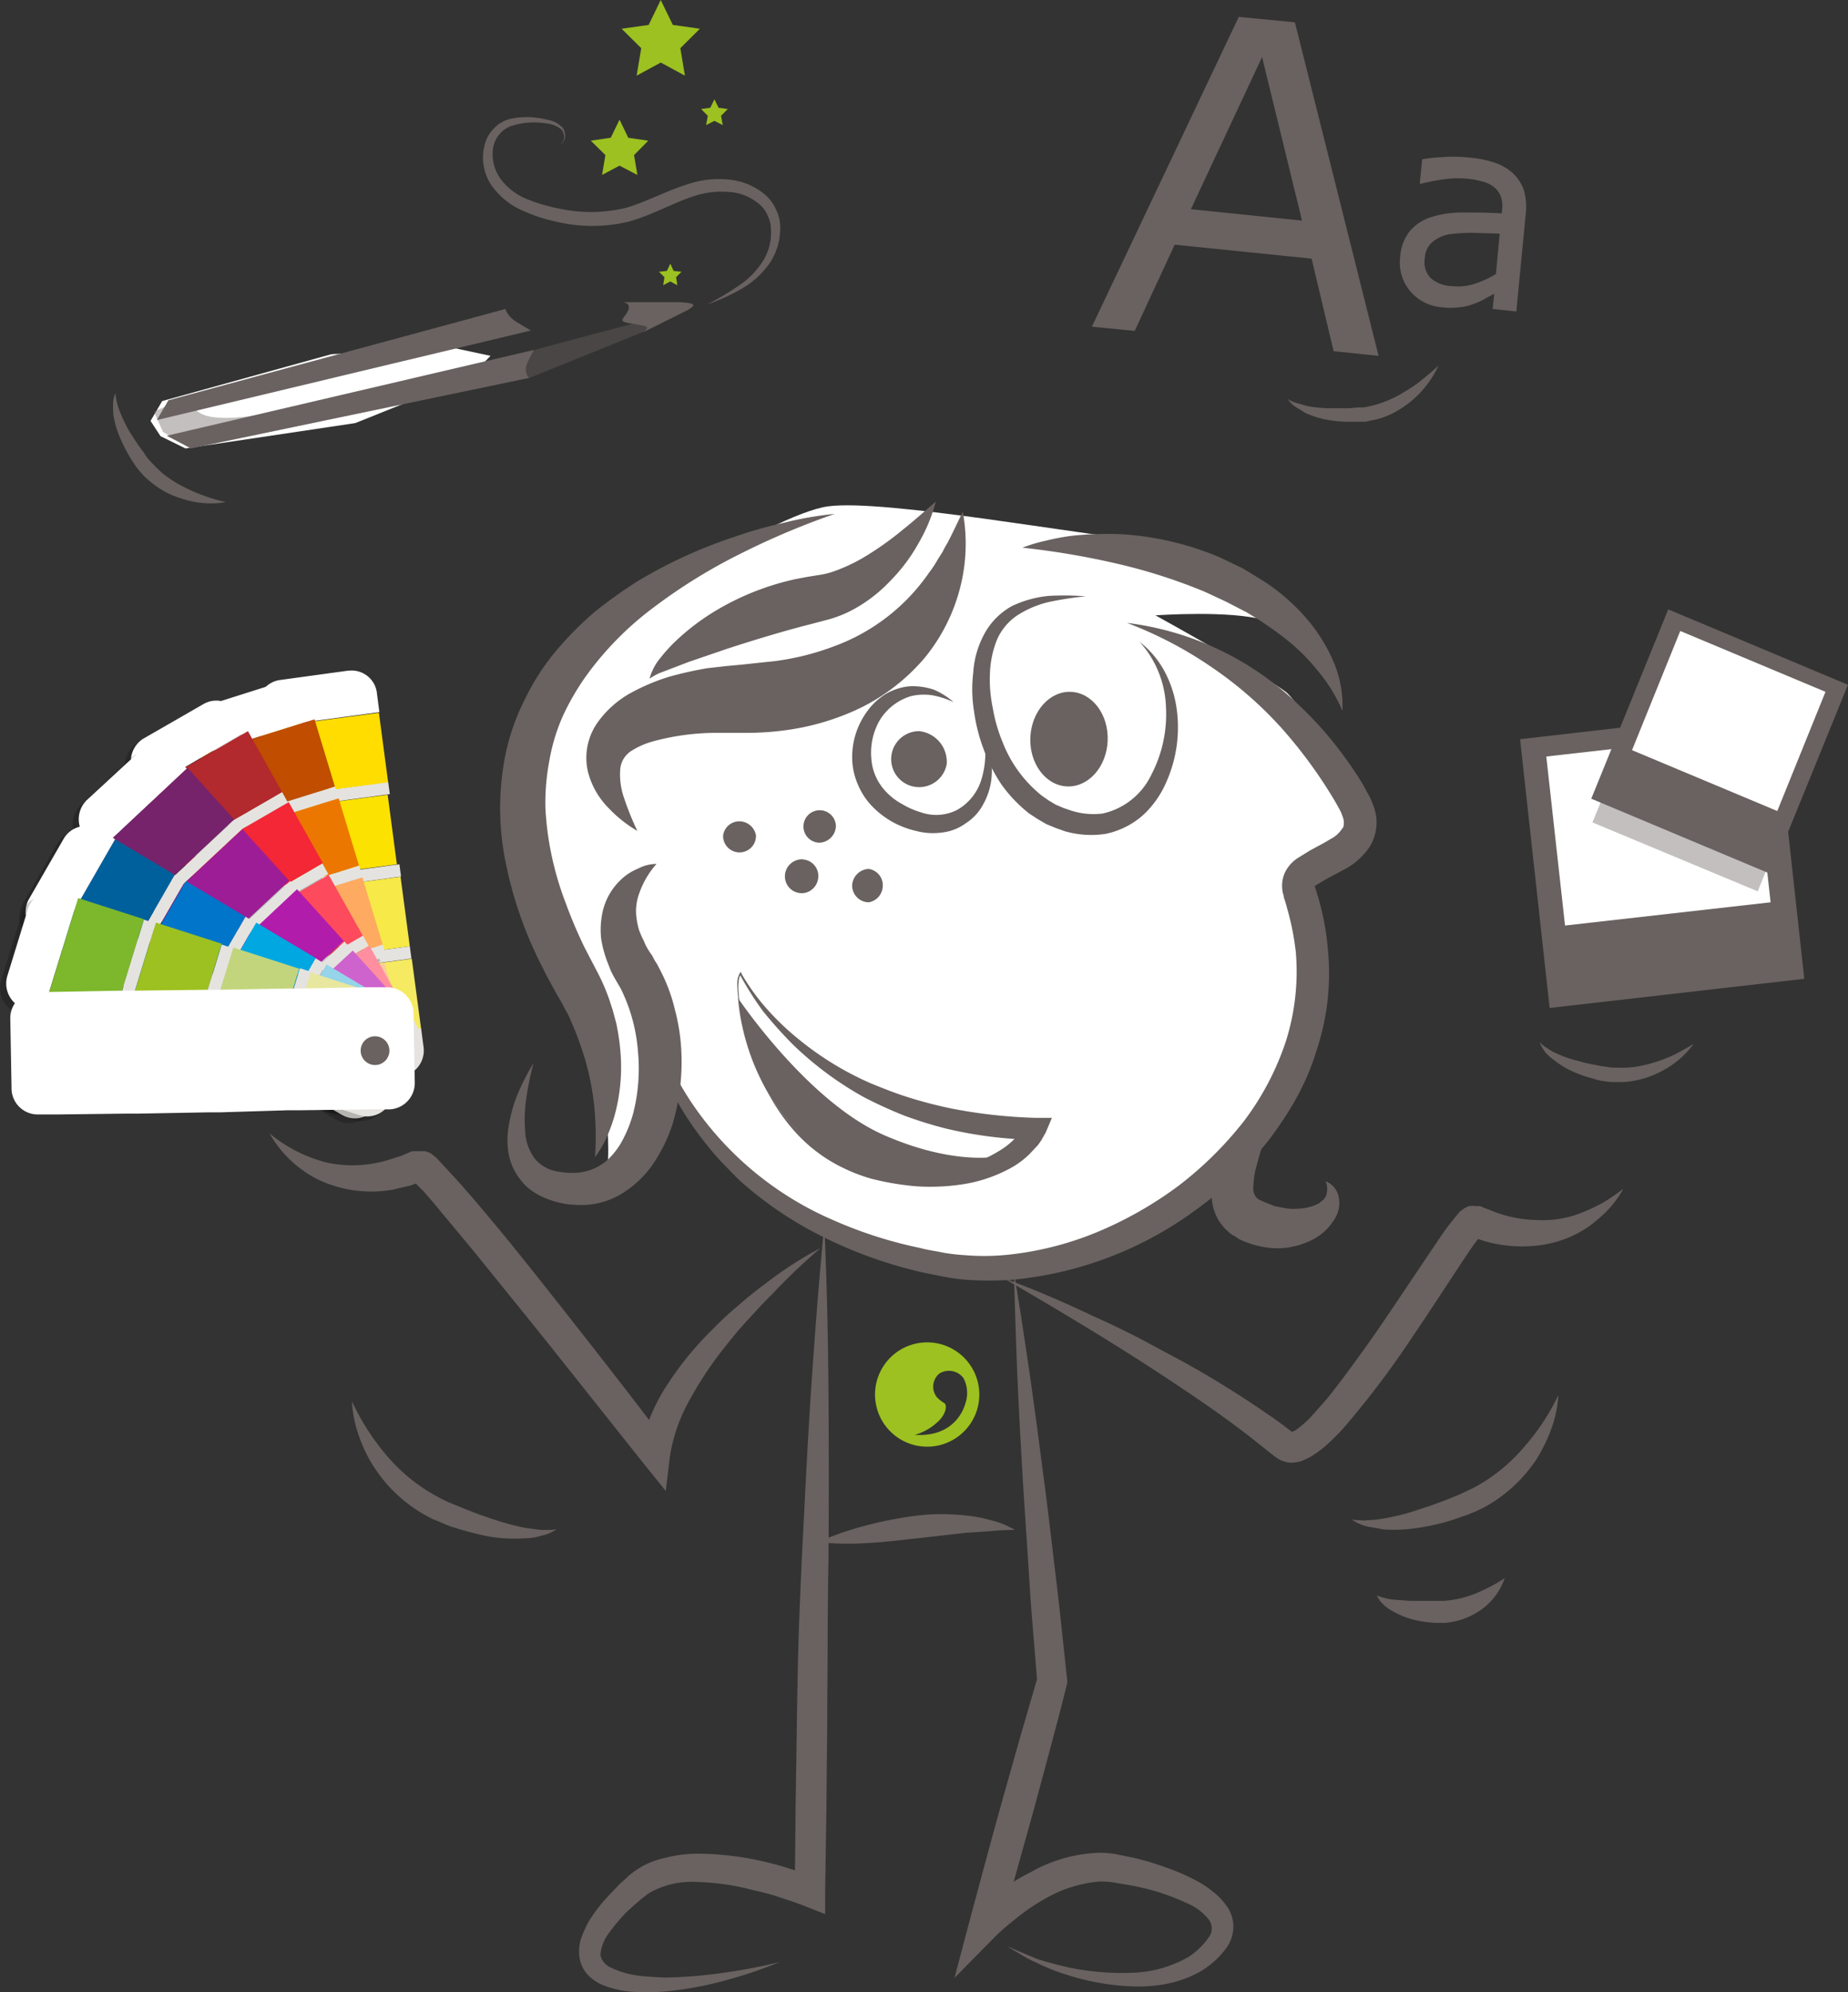 <svg id="Group_475" data-name="Group 475" xmlns="http://www.w3.org/2000/svg" xmlns:xlink="http://www.w3.org/1999/xlink" width="169.504" height="182.686" viewBox="0 0 169.504 182.686">
  <rect x="0" y="0" width="169.504" height="182.686" fill="#333333" stroke="none"/>
  <defs>
    <clipPath id="clip-path">
      <rect id="Rectangle_165" data-name="Rectangle 165" width="169.504" height="182.686" fill="none"/>
    </clipPath>
    <clipPath id="clip-path-3">
      <rect id="Rectangle_146" data-name="Rectangle 146" width="20.205" height="37.978" fill="none"/>
    </clipPath>
    <clipPath id="clip-path-4">
      <rect id="Rectangle_153" data-name="Rectangle 153" width="26.188" height="36.4" fill="none"/>
    </clipPath>
    <clipPath id="clip-path-5">
      <rect id="Rectangle_158" data-name="Rectangle 158" width="31.152" height="33.217" fill="none"/>
    </clipPath>
    <clipPath id="clip-path-6">
      <rect id="Rectangle_159" data-name="Rectangle 159" width="35.748" height="26.802" fill="none"/>
    </clipPath>
    <clipPath id="clip-path-7">
      <rect id="Rectangle_160" data-name="Rectangle 160" width="37.388" height="20.676" fill="none"/>
    </clipPath>
    <clipPath id="clip-path-8">
      <rect id="Rectangle_161" data-name="Rectangle 161" width="48.972" height="12.75" fill="none"/>
    </clipPath>
    <clipPath id="clip-path-9">
      <rect id="Rectangle_162" data-name="Rectangle 162" width="21.642" height="22.244" fill="none"/>
    </clipPath>
  </defs>
  <g id="Group_474" data-name="Group 474" clip-path="url(#clip-path)">
    <g id="Group_473" data-name="Group 473">
      <g id="Group_472" data-name="Group 472" clip-path="url(#clip-path)">
        <path id="Path_1896" data-name="Path 1896" d="M195.231,330.1a10.957,10.957,0,0,1-.649,3.1,15.347,15.347,0,0,1-1.412,2.868,13.584,13.584,0,0,1-4.771,4.34l-.725.349-.763.31-1.45.5a20.524,20.524,0,0,1-3.054.7,14.371,14.371,0,0,1-3.168.155l-1.527-.271a4.106,4.106,0,0,1-1.45-.659,2.559,2.559,0,0,0,.763.078,2.276,2.276,0,0,0,.725,0,9.217,9.217,0,0,0,1.45-.155,19.24,19.24,0,0,0,2.863-.7l1.412-.465,1.374-.5,1.336-.543.649-.31.649-.31a15.7,15.7,0,0,0,4.428-3.527,20.777,20.777,0,0,0,3.321-4.96m-4.924,16.78a5.855,5.855,0,0,1-2.061,2.829,6.769,6.769,0,0,1-3.4,1.279h-.916l-.84-.078a9.132,9.132,0,0,1-1.718-.388,8.232,8.232,0,0,1-1.565-.736,3.428,3.428,0,0,1-.725-.581,2.484,2.484,0,0,1-.5-.736,5.458,5.458,0,0,0,1.565.388l1.527.116H184.7a9.706,9.706,0,0,0,2.786-.62,15.091,15.091,0,0,0,2.825-1.473m-105.731-16.2a21.749,21.749,0,0,0,3.244,5.038,16.208,16.208,0,0,0,4.351,3.565l.649.349.649.31,1.336.543,1.374.543,1.374.465a26.151,26.151,0,0,0,2.863.775l1.45.194h.725a2.559,2.559,0,0,0,.763-.078,3.757,3.757,0,0,1-1.45.62,5.279,5.279,0,0,1-1.565.233,14.138,14.138,0,0,1-3.13-.155,27.121,27.121,0,0,1-3.054-.775,9.314,9.314,0,0,1-1.45-.543l-.763-.31-.725-.388a13.462,13.462,0,0,1-4.657-4.418,13.176,13.176,0,0,1-1.374-2.868,10.9,10.9,0,0,1-.611-3.1" transform="translate(-52.293 -202.176)" fill="#696260"/>
        <path id="Path_1897" data-name="Path 1897" d="M36.909,149.784a7.006,7.006,0,0,1-3.779-.543,7.722,7.722,0,0,1-3.168-2.364c-.229-.271-.42-.543-.611-.814l-.5-.853a10.423,10.423,0,0,1-.763-1.783,8.1,8.1,0,0,1-.458-1.9,3.709,3.709,0,0,1,.153-1.938,4.69,4.69,0,0,0,.42,1.783,13.107,13.107,0,0,0,.763,1.666c.267.543.611,1.085.916,1.589l.5.775a8.494,8.494,0,0,0,.534.7,9.984,9.984,0,0,0,2.634,2.286,13.415,13.415,0,0,0,3.359,1.4m.611-50.767a8.287,8.287,0,0,1-4.008-.31,8.067,8.067,0,0,1-1.87-.814,9.4,9.4,0,0,1-1.679-1.318l-.344-.388-.344-.426-.573-.891a16.2,16.2,0,0,1-.916-1.821,8.42,8.42,0,0,1-.573-1.976,9.587,9.587,0,0,1-.038-1.046,2.29,2.29,0,0,1,.229-1.008,4.266,4.266,0,0,0,.153.969,6.087,6.087,0,0,0,.305.891,14.083,14.083,0,0,0,.84,1.705c.344.543.687,1.085,1.069,1.589s.344.543.534.775l.305.349.305.31a8.085,8.085,0,0,0,1.374,1.2,10.886,10.886,0,0,0,1.6.93,14.028,14.028,0,0,0,1.756.736,14.875,14.875,0,0,0,1.87.543M148.747,86.5a9.28,9.28,0,0,1-4.2,4.379,7.05,7.05,0,0,1-1.985.659l-.534.116H140.5a11.555,11.555,0,0,1-2.023-.194,8.174,8.174,0,0,1-1.947-.62l-.878-.543a2.213,2.213,0,0,1-.725-.736,2.543,2.543,0,0,0,.878.388l.916.271a15.3,15.3,0,0,0,1.87.194H140.5l.916-.078h.458l.42-.078a9.225,9.225,0,0,0,1.756-.543,9.464,9.464,0,0,0,1.641-.853,10.327,10.327,0,0,0,1.565-1.085Q148,87.2,148.747,86.5m23.4,62.2a8.46,8.46,0,0,1-3.13,2.6,8.335,8.335,0,0,1-1.947.7,7.441,7.441,0,0,1-2.061.194h-.534l-.534-.078a4.129,4.129,0,0,1-.992-.233,11.129,11.129,0,0,1-1.908-.659,8.289,8.289,0,0,1-1.756-1.085,4.31,4.31,0,0,1-.763-.7,4.071,4.071,0,0,1-.5-.891,3.634,3.634,0,0,0,.763.581,3.575,3.575,0,0,0,.84.465,9.471,9.471,0,0,0,1.756.62,15.641,15.641,0,0,0,1.832.426,7.54,7.54,0,0,0,.916.155l.458.077h.458a9.275,9.275,0,0,0,1.794-.077,13.472,13.472,0,0,0,1.794-.426,14.366,14.366,0,0,0,1.794-.7c.573-.31,1.145-.62,1.718-.969" transform="translate(-16.803 -52.979)" fill="#696260"/>
        <path id="Path_1898" data-name="Path 1898" d="M64.676,186.473,75.592,185l.153,1.124L64.828,187.6Z" transform="translate(-39.989 -113.307)" fill="#e5e3df"/>
        <path id="Path_1899" data-name="Path 1899" d="M67.376,205.973,78.292,204.5l.153,1.124L67.528,207.1Z" transform="translate(-41.658 -125.25)" fill="#e5e3df"/>
        <path id="Path_1900" data-name="Path 1900" d="M72.866,160.727a2.334,2.334,0,0,0-2.6-2.054h-.076l-6.222.853a2.377,2.377,0,0,0-2.023,2.635v.039l.229,1.744,10.917-1.473-.229-1.744" transform="translate(-38.293 -97.172)" fill="#fff"/>
        <path id="Path_1901" data-name="Path 1901" d="M69.876,225.373,80.792,223.9l.153,1.124L70.028,226.5Z" transform="translate(-43.204 -137.132)" fill="#e5e3df"/>
        <path id="Path_1902" data-name="Path 1902" d="M72.805,246.417a2.43,2.43,0,0,0,2.672,2.093l6.222-.853a2.4,2.4,0,0,0,2.023-2.713l-.229-1.744-10.917,1.473Z" transform="translate(-44.874 -148.952)" fill="#e5e3df"/>
        <rect id="Rectangle_139" data-name="Rectangle 139" width="11.003" height="6.427" transform="translate(26.864 89.364) rotate(-7.568)" fill="#f5ea61"/>
        <rect id="Rectangle_140" data-name="Rectangle 140" width="11.003" height="6.427" transform="translate(25.833 81.846) rotate(-7.568)" fill="#f6e948"/>
        <rect id="Rectangle_141" data-name="Rectangle 141" width="11.041" height="6.427" transform="translate(24.613 74.328) rotate(-7.542)" fill="#fce200"/>
        <rect id="Rectangle_142" data-name="Rectangle 142" width="11.003" height="6.427" transform="translate(23.848 66.81) rotate(-7.568)" fill="#fd0"/>
        <g id="Group_453" data-name="Group 453" transform="translate(17.141 63.003)" opacity="0.21">
          <g id="Group_452" data-name="Group 452">
            <g id="Group_451" data-name="Group 451" clip-path="url(#clip-path-3)">
              <path id="Path_1903" data-name="Path 1903" d="M51.376,190.494,61.911,187.2l.344,1.085-10.535,3.294Z" transform="translate(-48.907 -177.657)" fill="#010101"/>
              <path id="Path_1904" data-name="Path 1904" d="M57.176,209.194,67.711,205.9l.344,1.085-10.535,3.294Z" transform="translate(-52.493 -189.111)" fill="#010101"/>
              <path id="Path_1905" data-name="Path 1905" d="M55.546,164.291a2.332,2.332,0,0,0-2.863-1.628c-.038,0-.076.039-.115.039l-5.993,1.86a2.407,2.407,0,0,0-1.565,2.984l.5,1.705,10.535-3.294Z" transform="translate(-44.908 -162.576)" fill="#010101"/>
              <path id="Path_1906" data-name="Path 1906" d="M62.876,227.994,73.411,224.7l.344,1.085-10.535,3.294Z" transform="translate(-56.018 -200.625)" fill="#010101"/>
              <path id="Path_1907" data-name="Path 1907" d="M69.172,248.3a2.385,2.385,0,0,0,2.977,1.589l5.993-1.9a2.349,2.349,0,0,0,1.565-2.945v-.039l-.5-1.705-10.535,3.294Z" transform="translate(-59.604 -212.017)" fill="#010101"/>
              <path id="Path_1908" data-name="Path 1908" d="M63.076,232.255,73.687,229l1.832,6.2-10.611,3.255Z" transform="translate(-56.141 -203.259)" fill="#010101"/>
              <path id="Path_2006" data-name="Path 2006" d="M0,0,11.038-.047,11.01,6.392-.027,6.439Z" transform="translate(5.027 21.168) rotate(-17.117)" fill="#010101"/>
              <path id="Path_2007" data-name="Path 2007" d="M0,0,11.038-.047,11.01,6.392-.027,6.439Z" transform="translate(2.813 13.921) rotate(-17.117)" fill="#010101"/>
              <path id="Path_2008" data-name="Path 2008" d="M0,0,11.038-.047,11.01,6.392-.027,6.439Z" transform="translate(0.637 6.675) rotate(-17.117)" fill="#010101"/>
            </g>
          </g>
        </g>
        <path id="Path_1909" data-name="Path 1909" d="M52.876,189.394,63.411,186.1l.344,1.085-10.535,3.294Z" transform="translate(-32.693 -113.98)" fill="#e5e3df"/>
        <path id="Path_1910" data-name="Path 1910" d="M58.676,208.094,69.211,204.8l.344,1.085-10.535,3.294Z" transform="translate(-36.279 -125.434)" fill="#e5e3df"/>
        <path id="Path_1911" data-name="Path 1911" d="M57.046,163.164a2.391,2.391,0,0,0-2.977-1.628l-5.993,1.9a2.407,2.407,0,0,0-1.565,2.984l.5,1.705,10.535-3.294Z" transform="translate(-28.694 -98.873)" fill="#fff"/>
        <path id="Path_1912" data-name="Path 1912" d="M64.376,226.794,74.911,223.5l.344,1.085-10.535,3.294Z" transform="translate(-39.804 -136.887)" fill="#e5e3df"/>
        <path id="Path_1913" data-name="Path 1913" d="M70.672,247.2a2.385,2.385,0,0,0,2.977,1.589l5.993-1.9a2.349,2.349,0,0,0,1.565-2.945v-.039l-.5-1.705-10.535,3.294Z" transform="translate(-43.39 -148.34)" fill="#e5e3df"/>
        <path id="Path_1914" data-name="Path 1914" d="M64.576,231.155,75.187,227.9l1.832,6.2-10.611,3.216Z" transform="translate(-39.927 -139.582)" fill="#fdc99a"/>
        <path id="Path_2009" data-name="Path 2009" d="M0,0,11.038-.047,11.01,6.392-.027,6.439Z" transform="translate(22.702 83.745) rotate(-17.117)" fill="#feaa61"/>
        <path id="Path_2010" data-name="Path 2010" d="M0,0,11.038-.047,11.01,6.392-.027,6.439Z" transform="translate(20.527 76.498) rotate(-17.117)" fill="#ec7700"/>
        <path id="Path_2011" data-name="Path 2011" d="M0,0,11.038-.047,11.01,6.392-.027,6.439Z" transform="translate(18.313 69.252) rotate(-17.117)" fill="#c04d00"/>
        <g id="Group_456" data-name="Group 456" transform="translate(11.44 64.669)" opacity="0.21">
          <g id="Group_455" data-name="Group 455">
            <g id="Group_454" data-name="Group 454" clip-path="url(#clip-path-4)">
              <path id="Path_1915" data-name="Path 1915" d="M41.276,193.842l9.581-5.542.534.969L41.81,194.81Z" transform="translate(-36.961 -179.997)" fill="#010101"/>
              <path id="Path_1916" data-name="Path 1916" d="M50.976,210.942l9.581-5.542.534.969-9.581,5.58Z" transform="translate(-42.958 -190.47)" fill="#010101"/>
              <path id="Path_1917" data-name="Path 1917" d="M39.859,168.085a2.353,2.353,0,0,0-3.244-.891l-5.458,3.139a2.463,2.463,0,0,0-.878,3.294l.878,1.55,9.581-5.58Z" transform="translate(-29.971 -166.874)" fill="#010101"/>
              <path id="Path_1918" data-name="Path 1918" d="M60.676,227.842l9.581-5.542.534.969L61.21,228.81Z" transform="translate(-48.956 -200.821)" fill="#010101"/>
              <path id="Path_1919" data-name="Path 1919" d="M71.254,246.453a2.322,2.322,0,0,0,3.206.93H74.5l5.458-3.178a2.463,2.463,0,0,0,.878-3.294l-.878-1.511-9.581,5.542Z" transform="translate(-54.953 -211.294)" fill="#010101"/>
              <path id="Path_2012" data-name="Path 2012" d="M0,0,11.068-.072l-.042,6.4L-.042,6.4Z" transform="matrix(0.869, -0.495, 0.495, 0.869, 12.254, 28.068)" fill="#010101"/>
              <path id="Path_2013" data-name="Path 2013" d="M0,0,11.068-.072l-.042,6.4L-.042,6.4Z" transform="matrix(0.869, -0.495, 0.495, 0.869, 8.589, 21.518)" fill="#010101"/>
              <path id="Path_2014" data-name="Path 2014" d="M0,0,11.068-.072l-.042,6.4L-.042,6.4Z" transform="matrix(0.869, -0.495, 0.495, 0.869, 4.849, 14.892)" fill="#010101"/>
              <path id="Path_1920" data-name="Path 1920" d="M33.076,179.442l9.581-5.542,3.13,5.58-9.581,5.58Z" transform="translate(-31.891 -171.177)" fill="#010101"/>
            </g>
          </g>
        </g>
        <path id="Path_1921" data-name="Path 1921" d="M42.676,192.942l9.581-5.542.534.969L43.21,193.91Z" transform="translate(-26.386 -114.777)" fill="#e5e3df"/>
        <path id="Path_1922" data-name="Path 1922" d="M52.376,209.842l9.581-5.542.534.969L52.91,210.81Z" transform="translate(-32.384 -125.127)" fill="#e5e3df"/>
        <path id="Path_1923" data-name="Path 1923" d="M41.346,166.985a2.353,2.353,0,0,0-3.244-.891l-5.458,3.139a2.428,2.428,0,0,0-.878,3.294l.878,1.55,9.542-5.58Z" transform="translate(-19.445 -101.531)" fill="#fff"/>
        <path id="Path_1924" data-name="Path 1924" d="M62.076,226.842l9.581-5.542.534.969L62.61,227.81Z" transform="translate(-38.381 -135.539)" fill="#e5e3df"/>
        <path id="Path_1925" data-name="Path 1925" d="M72.754,245.353a2.355,2.355,0,0,0,3.206.93l5.458-3.178a2.428,2.428,0,0,0,.878-3.294l-.84-1.511-9.581,5.542Z" transform="translate(-44.441 -145.951)" fill="#e5e3df"/>
        <path id="Path_2015" data-name="Path 2015" d="M0,0,11.068-.072l-.042,6.4L-.042,6.4Z" transform="matrix(0.869, -0.495, 0.495, 0.869, 24.304, 92.271)" fill="#ff8e9f"/>
        <path id="Path_2016" data-name="Path 2016" d="M0,0,11.068-.072l-.042,6.4L-.042,6.4Z" transform="matrix(0.869, -0.495, 0.495, 0.869, 20.564, 85.761)" fill="#fd4a5c"/>
        <path id="Path_2017" data-name="Path 2017" d="M0,0,11.068-.072l-.042,6.4L-.042,6.4Z" transform="matrix(0.869, -0.495, 0.495, 0.869, 16.899, 79.095)" fill="#f32735"/>
        <path id="Path_2018" data-name="Path 2018" d="M0,0,11.068-.072l-.042,6.4L-.042,6.4Z" transform="matrix(0.869, -0.495, 0.495, 0.869, 13.159, 72.585)" fill="#b2292e"/>
        <g id="Group_459" data-name="Group 459" transform="translate(6.668 68.862)" opacity="0.21">
          <g id="Group_458" data-name="Group 458">
            <g id="Group_457" data-name="Group 457" clip-path="url(#clip-path-5)">
              <path id="Path_1926" data-name="Path 1926" d="M33.476,202.7l8.13-7.6.763.814-8.13,7.6Z" transform="translate(-27.366 -188.354)" fill="#010101"/>
              <path id="Path_1927" data-name="Path 1927" d="M46.776,217l8.13-7.6.763.814-8.13,7.6Z" transform="translate(-35.589 -197.112)" fill="#010101"/>
              <path id="Path_1928" data-name="Path 1928" d="M26.213,178.471a2.372,2.372,0,0,0-3.359-.155l-4.619,4.3a2.46,2.46,0,0,0-.153,3.41l1.183,1.318,8.092-7.6Z" transform="translate(-17.469 -177.693)" fill="#010101"/>
              <path id="Path_1929" data-name="Path 1929" d="M59.976,231.5l8.13-7.6.763.814-8.13,7.6Z" transform="translate(-43.751 -205.993)" fill="#010101"/>
              <path id="Path_1930" data-name="Path 1930" d="M74.259,247.374a2.372,2.372,0,0,0,3.359.155l4.619-4.3a2.46,2.46,0,0,0,.153-3.41L81.206,238.5l-8.13,7.6,1.183,1.279" transform="translate(-51.851 -214.935)" fill="#010101"/>
              <path id="Path_1931" data-name="Path 1931" d="M61.976,233.7l8.13-7.6,4.275,4.728-8.13,7.6Z" transform="translate(-44.987 -207.341)" fill="#010101"/>
              <path id="Path_1932" data-name="Path 1932" d="M48.776,219.2l8.13-7.6,4.275,4.728-8.13,7.6Z" transform="translate(-36.826 -198.46)" fill="#010101"/>
              <path id="Path_1933" data-name="Path 1933" d="M35.476,204.9l8.13-7.6,4.275,4.728-8.13,7.6Z" transform="translate(-28.602 -189.702)" fill="#010101"/>
              <path id="Path_1934" data-name="Path 1934" d="M22.276,190.4l8.13-7.6,4.275,4.728-8.13,7.6Z" transform="translate(-20.441 -180.821)" fill="#010101"/>
            </g>
          </g>
        </g>
        <path id="Path_1935" data-name="Path 1935" d="M34.976,201.6l8.13-7.6.763.814-8.13,7.6Z" transform="translate(-21.626 -118.819)" fill="#e5e3df"/>
        <path id="Path_1936" data-name="Path 1936" d="M48.376,216.1l8.13-7.6.763.814-8.13,7.6Z" transform="translate(-29.911 -127.7)" fill="#e5e3df"/>
        <path id="Path_1937" data-name="Path 1937" d="M27.646,177.361a2.317,2.317,0,0,0-3.283-.194l-.038.039-4.657,4.3a2.462,2.462,0,0,0-.115,3.41l1.183,1.318,8.092-7.6Z" transform="translate(-11.7 -108.148)" fill="#fff"/>
        <path id="Path_1938" data-name="Path 1938" d="M61.476,230.4l8.13-7.6.763.814-8.13,7.6Z" transform="translate(-38.011 -136.458)" fill="#e5e3df"/>
        <path id="Path_1939" data-name="Path 1939" d="M75.759,246.274a2.372,2.372,0,0,0,3.359.155l4.619-4.3a2.46,2.46,0,0,0,.153-3.41L82.706,237.4l-8.13,7.557,1.183,1.318" transform="translate(-46.11 -145.4)" fill="#e5e3df"/>
        <path id="Path_1940" data-name="Path 1940" d="M63.476,232.5l8.13-7.6,4.275,4.728-8.13,7.6Z" transform="translate(-39.247 -137.744)" fill="#cf63ce"/>
        <path id="Path_1941" data-name="Path 1941" d="M50.176,218l8.092-7.6,4.275,4.728-8.092,7.6Z" transform="translate(-31.024 -128.863)" fill="#b11cab"/>
        <path id="Path_1942" data-name="Path 1942" d="M36.976,203.8l8.13-7.6,4.275,4.728-8.13,7.6Z" transform="translate(-22.862 -120.166)" fill="#9d1d96"/>
        <path id="Path_1943" data-name="Path 1943" d="M23.776,189.3l8.13-7.6,4.275,4.728-8.13,7.6Z" transform="translate(-14.701 -111.286)" fill="#76236c"/>
        <g id="Group_462" data-name="Group 462" transform="translate(1.775 76.177)" opacity="0.21">
          <g id="Group_461" data-name="Group 461">
            <g id="Group_460" data-name="Group 460" clip-path="url(#clip-path-6)">
              <path id="Path_1944" data-name="Path 1944" d="M26.076,217.788l5.573-9.688.954.581-5.573,9.688Z" transform="translate(-17.897 -203.632)" fill="#010101"/>
              <path id="Path_1945" data-name="Path 1945" d="M42.976,227.688,48.549,218l.954.581-5.573,9.688Z" transform="translate(-28.347 -209.695)" fill="#010101"/>
              <path id="Path_1946" data-name="Path 1946" d="M11.378,196.892a2.383,2.383,0,0,0-3.244.853l-3.168,5.5a2.428,2.428,0,0,0,.878,3.294l1.489.891,5.573-9.65Z" transform="translate(-4.65 -196.57)" fill="#010101"/>
              <path id="Path_1947" data-name="Path 1947" d="M59.876,237.488l5.573-9.688.954.581-5.573,9.688Z" transform="translate(-38.796 -215.697)" fill="#010101"/>
              <path id="Path_1948" data-name="Path 1948" d="M78.265,248.241a2.383,2.383,0,0,0,3.244-.853l3.168-5.5a2.461,2.461,0,0,0-.84-3.294l-1.527-.891-5.535,9.65Z" transform="translate(-49.245 -221.761)" fill="#010101"/>
              <path id="Path_1949" data-name="Path 1949" d="M62.376,238.888l5.573-9.688,5.458,3.255-5.573,9.688Z" transform="translate(-40.342 -216.555)" fill="#010101"/>
              <path id="Path_1950" data-name="Path 1950" d="M45.476,229.188l5.573-9.688,5.458,3.255-5.573,9.688Z" transform="translate(-29.892 -210.614)" fill="#010101"/>
              <path id="Path_1951" data-name="Path 1951" d="M28.576,219.288l5.573-9.688,5.458,3.255-5.573,9.688Z" transform="translate(-19.443 -204.55)" fill="#010101"/>
              <path id="Path_1952" data-name="Path 1952" d="M11.576,209.388l5.573-9.688,5.458,3.255-5.573,9.688Z" transform="translate(-8.932 -198.487)" fill="#010101"/>
            </g>
          </g>
        </g>
        <path id="Path_1953" data-name="Path 1953" d="M27.376,216.688,32.949,207l.954.581-5.573,9.688Z" transform="translate(-16.926 -126.781)" fill="#e5e3df"/>
        <path id="Path_1954" data-name="Path 1954" d="M44.376,226.588l5.573-9.688.954.581-5.573,9.688Z" transform="translate(-27.438 -132.844)" fill="#e5e3df"/>
        <path id="Path_1955" data-name="Path 1955" d="M12.876,195.778a2.349,2.349,0,0,0-3.244.853l-3.168,5.5a2.461,2.461,0,0,0,.84,3.294l1.527.891,5.535-9.65Z" transform="translate(-3.8 -119.706)" fill="#fff"/>
        <path id="Path_1956" data-name="Path 1956" d="M61.176,236.388l5.573-9.688.954.581-5.573,9.688Z" transform="translate(-37.825 -138.847)" fill="#e5e3df"/>
        <path id="Path_1957" data-name="Path 1957" d="M79.7,247.141a2.383,2.383,0,0,0,3.244-.853l3.168-5.542a2.369,2.369,0,0,0-.84-3.216.038.038,0,0,1-.038-.039l-1.489-.891-5.573,9.65,1.527.891" transform="translate(-48.336 -144.91)" fill="#e5e3df"/>
        <path id="Path_1958" data-name="Path 1958" d="M63.876,237.888l5.573-9.688,5.458,3.255-5.573,9.688Z" transform="translate(-39.494 -139.765)" fill="#95d4e9"/>
        <path id="Path_1959" data-name="Path 1959" d="M46.976,227.988l5.573-9.688,5.458,3.255-5.573,9.688Z" transform="translate(-29.045 -133.702)" fill="#00a7e1"/>
        <path id="Path_1960" data-name="Path 1960" d="M30.076,218.188l5.573-9.688,5.458,3.255-5.573,9.688Z" transform="translate(-18.596 -127.7)" fill="#0075c9"/>
        <path id="Path_1961" data-name="Path 1961" d="M13.076,208.288l5.573-9.688,5.458,3.255-5.573,9.688Z" transform="translate(-8.085 -121.636)" fill="#00609c"/>
        <g id="Group_465" data-name="Group 465" transform="translate(0 82.127)" opacity="0.21">
          <g id="Group_464" data-name="Group 464">
            <g id="Group_463" data-name="Group 463" clip-path="url(#clip-path-7)">
              <path id="Path_1962" data-name="Path 1962" d="M24.576,229.3l3.283-10.7,1.069.349-3.283,10.657Z" transform="translate(-15.195 -216.013)" fill="#010101"/>
              <path id="Path_1963" data-name="Path 1963" d="M43.276,235.1l3.283-10.7,1.069.349-3.283,10.7Z" transform="translate(-26.757 -219.565)" fill="#010101"/>
              <path id="Path_1964" data-name="Path 1964" d="M4.953,212.031a2.385,2.385,0,0,0-2.977,1.589L.105,219.7a2.435,2.435,0,0,0,1.565,3.023l1.641.5,3.321-10.657Z" transform="translate(0 -211.924)" fill="#010101"/>
              <path id="Path_1965" data-name="Path 1965" d="M61.876,241l3.283-10.7,1.069.349-3.283,10.7Z" transform="translate(-38.258 -223.179)" fill="#010101"/>
              <path id="Path_1966" data-name="Path 1966" d="M82.255,247.3a2.385,2.385,0,0,0,2.977-1.589l1.87-6.084a2.446,2.446,0,0,0-1.527-3.023h-.038l-1.641-.5-3.321,10.657,1.679.543" transform="translate(-49.82 -226.731)" fill="#010101"/>
              <path id="Path_1967" data-name="Path 1967" d="M64.776,241.9l3.283-10.7,6.031,1.938-3.283,10.7Z" transform="translate(-40.051 -223.73)" fill="#010101"/>
              <path id="Path_1968" data-name="Path 1968" d="M45.976,235.9l3.283-10.7,6.031,1.938-3.283,10.7Z" transform="translate(-28.427 -220.055)" fill="#010101"/>
              <path id="Path_1969" data-name="Path 1969" d="M27.376,230.2l3.283-10.7,6.031,1.938-3.283,10.7Z" transform="translate(-16.926 -216.564)" fill="#010101"/>
              <path id="Path_1970" data-name="Path 1970" d="M8.676,224.4l3.283-10.7,6.031,1.938-3.283,10.7Z" transform="translate(-5.364 -213.012)" fill="#010101"/>
            </g>
          </g>
        </g>
        <path id="Path_1971" data-name="Path 1971" d="M25.976,228.3l3.283-10.7,1.069.349-3.283,10.7Z" transform="translate(-16.061 -133.273)" fill="#e5e3df"/>
        <path id="Path_1972" data-name="Path 1972" d="M44.676,234.2l3.283-10.7,1.069.349-3.283,10.7Z" transform="translate(-27.623 -136.887)" fill="#e5e3df"/>
        <path id="Path_1973" data-name="Path 1973" d="M6.453,210.931a2.394,2.394,0,0,0-2.977,1.55v.039L1.605,218.6a2.435,2.435,0,0,0,1.565,3.023l1.641.5,3.283-10.657Z" transform="translate(-0.928 -129.123)" fill="#fff"/>
        <path id="Path_1974" data-name="Path 1974" d="M63.476,239.8l3.283-10.7,1.069.349-3.283,10.7Z" transform="translate(-39.247 -140.317)" fill="#e5e3df"/>
        <path id="Path_1975" data-name="Path 1975" d="M83.755,246.2a2.359,2.359,0,0,0,2.939-1.589l1.909-6.084a2.446,2.446,0,0,0-1.527-3.023h-.038l-1.679-.5-3.283,10.657Z" transform="translate(-50.748 -143.93)" fill="#e5e3df"/>
        <path id="Path_1976" data-name="Path 1976" d="M66.076,240.8l3.283-10.7,6.031,1.938-3.283,10.7Z" transform="translate(-40.855 -140.929)" fill="#e7e79f"/>
        <path id="Path_1977" data-name="Path 1977" d="M47.476,234.9l3.283-10.7,6.031,1.938-3.244,10.7Z" transform="translate(-29.354 -137.315)" fill="#c2d57c"/>
        <path id="Path_1978" data-name="Path 1978" d="M28.876,229l3.283-10.7,6.031,1.938-3.283,10.7Z" transform="translate(-17.854 -133.702)" fill="#9cc120"/>
        <path id="Path_1979" data-name="Path 1979" d="M10.176,223.2l3.283-10.7,6.031,1.938-3.283,10.7Z" transform="translate(-6.292 -130.15)" fill="#7db72b"/>
        <path id="Path_1980" data-name="Path 1980" d="M4.994,245.265H6.749l6.336-.078h1.107l6.374-.116h1.107l6.336-.194h1.145l6.336-.078h1.756a2.424,2.424,0,0,0,2.328-2.441l-.115-6.394a2.421,2.421,0,0,0-2.4-2.364H35.3l-6.336.116H27.819l-6.336.116H20.376l-6.336.077H12.895l-6.336.116H4.8a2.4,2.4,0,0,0-2.328,2.441l.115,6.356a2.4,2.4,0,0,0,2.328,2.441Z" transform="translate(-1.529 -143.073)" fill="#fff"/>
        <path id="Path_1981" data-name="Path 1981" d="M87.974,245.2a1.318,1.318,0,1,1-1.3,1.318,1.308,1.308,0,0,1,1.3-1.318" transform="translate(-53.592 -150.177)" fill="#696260"/>
        <path id="Path_1982" data-name="Path 1982" d="M63.735,82.2l-10.955.62-15.535,4.3-1.069,1.821.916,1.4,2.29,1.124,15.573-2.325L65.49,84.913l1.87-1.938Z" transform="translate(-22.368 -50.345)" fill="#fff"/>
        <path id="Path_1983" data-name="Path 1983" d="M38.745,53.668,69.662,45.3s.115.7,1.221,1.318l1.107.659L37.676,55.49l1.069-1.821m2.061,4.418,31.032-6.472s-.611-.465-.115-1.511l.534-1.046L38.592,56.924ZM80.388,44.678h5.191s1.221.039,1.3.233-.611.543-.611.543L82.3,47.429s.725-.465.076-.581c-1.718-.349-2.328-.233-1.794-.891s.573-1.2-.191-1.279m7.787.194A25.832,25.832,0,0,0,91,43.2,7.574,7.574,0,0,0,93.213,41a4.852,4.852,0,0,0,.8-2.906,3.055,3.055,0,0,0-.344-1.434,2.687,2.687,0,0,0-.878-1.085,4.672,4.672,0,0,0-2.71-1.008,7.962,7.962,0,0,0-3.015.349c-1.985.62-3.855,1.744-6.069,2.364a14.225,14.225,0,0,1-6.756,0,15.653,15.653,0,0,1-3.206-1.085,6.868,6.868,0,0,1-2.672-2.248,4.45,4.45,0,0,1-.687-1.705,4.178,4.178,0,0,1,.038-1.821,3.171,3.171,0,0,1,.84-1.628,3.1,3.1,0,0,1,1.565-.93,7.384,7.384,0,0,1,3.321.078,2.437,2.437,0,0,1,1.489.775,1.289,1.289,0,0,1,.191.853.828.828,0,0,1-.458.659.8.8,0,0,0,.382-.659,1.032,1.032,0,0,0-.267-.736,2.527,2.527,0,0,0-1.374-.543,6.836,6.836,0,0,0-3.092.194,2.455,2.455,0,0,0-1.221.814,2.6,2.6,0,0,0-.573,1.279,3.852,3.852,0,0,0,.687,2.79,5.658,5.658,0,0,0,2.328,1.821,15.553,15.553,0,0,0,2.977.891,13.7,13.7,0,0,0,6.145-.039c1.947-.543,3.893-1.666,6.069-2.286a8.775,8.775,0,0,1,3.473-.31A5.932,5.932,0,0,1,93.442,34.8a3.745,3.745,0,0,1,1.069,1.473,3.552,3.552,0,0,1,.344,1.783,5.631,5.631,0,0,1-1.145,3.294,8.037,8.037,0,0,1-2.519,2.17,17.557,17.557,0,0,1-3.015,1.356" transform="translate(-23.295 -16.969)" fill="#696260"/>
        <path id="Path_1984" data-name="Path 1984" d="M153.312,9.107l.382.775.84.116-.611.62.153.853-.763-.388-.763.388.153-.853-.611-.62.84-.116Zm-4.046,15.075.305.659.725.078-.5.5.115.736-.649-.349-.649.349.115-.736-.5-.5.725-.078ZM148.389,0,149.5,2.286l2.481.349-1.794,1.783.42,2.519-2.214-1.2-2.214,1.2.42-2.519L144.8,2.635l2.481-.349ZM144.61,10.967l.8,1.666,1.832.271-1.3,1.318.305,1.821-1.641-.853-1.6.853.305-1.821L141.976,12.9l1.832-.271Z" transform="translate(-87.784)" fill="#9cc120"/>
        <path id="Path_1985" data-name="Path 1985" d="M288.675,35.08l-4.122-.426-2.023-8.487-12.558-1.279-3.664,7.906-3.931-.388L275.85,4,281,4.5Zm-7.023-12.4-3.664-15L271.46,21.633Z" transform="translate(-162.227 -2.45)" fill="#696260"/>
        <path id="Path_1986" data-name="Path 1986" d="M347.087,51.278l-2.176-.233.153-1.4c-.191.116-.5.271-.84.465a6.042,6.042,0,0,1-1.031.465,4.265,4.265,0,0,1-1.3.31,6.066,6.066,0,0,1-1.679,0,4.158,4.158,0,0,1-2.863-1.473,4.065,4.065,0,0,1-.916-3.139,4.257,4.257,0,0,1,.878-2.364,4.314,4.314,0,0,1,1.947-1.279,9.355,9.355,0,0,1,2.9-.426c1.107,0,2.328,0,3.588.078l.038-.349a2.684,2.684,0,0,0-.153-1.279,2.119,2.119,0,0,0-.687-.853,3,3,0,0,0-1.069-.465,7.408,7.408,0,0,0-1.336-.233,8.316,8.316,0,0,0-1.947.039,17.507,17.507,0,0,0-2.252.426h-.115l.229-2.248a14.808,14.808,0,0,1,1.87-.194,12.469,12.469,0,0,1,2.4.039,9.511,9.511,0,0,1,2.367.465,4.807,4.807,0,0,1,1.679.969,3.992,3.992,0,0,1,.992,1.511,5.472,5.472,0,0,1,.191,2.17Zm-1.87-3.449.344-3.682c-.687-.039-1.45-.039-2.367-.078a15.932,15.932,0,0,0-2.176.116,3.394,3.394,0,0,0-1.6.7,2.044,2.044,0,0,0-.725,1.511,2.131,2.131,0,0,0,.5,1.783,3.05,3.05,0,0,0,1.985.775,4.863,4.863,0,0,0,2.138-.233,8.726,8.726,0,0,0,1.909-.891" transform="translate(-208.005 -22.717)" fill="#696260"/>
        <g id="Group_468" data-name="Group 468" transform="translate(14.114 28.367)" opacity="0.41" style="isolation: isolate">
          <g id="Group_467" data-name="Group 467">
            <g id="Group_466" data-name="Group 466" clip-path="url(#clip-path-8)">
              <path id="Path_1987" data-name="Path 1987" d="M71.443,79.478,81.9,75.254,85.948,73.2s-9.581,2.48-14.2,3.759S47.32,82.811,46.633,82.888c-2.138.271-6.642.93-6.107-1.86l-3.55,1.55.84,1.86,2.519,1.511" transform="translate(-36.976 -73.2)" fill="#696260"/>
            </g>
          </g>
        </g>
        <path id="Path_1988" data-name="Path 1988" d="M365.276,170.674,388.636,168l2.71,24.647-23.36,2.674Z" transform="translate(-225.85 -102.895)" fill="#696260"/>
        <path id="Path_1989" data-name="Path 1989" d="M371.576,175.631l18.856-2.131,1.718,15.5-18.856,2.131Z" transform="translate(-229.745 -106.263)" fill="#fff"/>
        <g id="Group_471" data-name="Group 471" transform="translate(146.067 59.486)" opacity="0.41" style="isolation: isolate">
          <g id="Group_470" data-name="Group 470">
            <g id="Group_469" data-name="Group 469" clip-path="url(#clip-path-9)">
              <path id="Path_1990" data-name="Path 1990" d="M382.676,169.427l6.489-15.928,15.153,6.317-6.489,15.928Z" transform="translate(-382.676 -153.5)" fill="#696260"/>
            </g>
          </g>
        </g>
        <path id="Path_2019" data-name="Path 2019" d="M0,0,18.742-.1l-.1,17.874-18.742.1Z" transform="translate(145.955 73.237) rotate(-67.562)" fill="#696260"/>
        <path id="Path_1991" data-name="Path 1991" d="M392.176,160.228,396.6,149.3l13.321,5.58L405.5,165.809Z" transform="translate(-242.482 -91.442)" fill="#fff"/>
        <path id="Path_1992" data-name="Path 1992" d="M130.51,131.005s-10.382,7.014-6.832,18.369,7.367,20.733,7.367,20.733,1.6,10.851.153,11.432c5.191-1.008,6.6-8.138,6.6-8.138s14.543,20.384,35.727,14.687c21.184-5.619,22.711-23.174,22.711-23.174l-.763-11.471s5.306-3.72,5.306-4.922-5.153-10.5-6.832-11.858c-1.679-1.318-11.947-7.014-11.947-7.014s6.985-.5,10.077.465,6.184,4.5,6.184,4.5-10.955-11.277-16.909-11.781-24.238-3.875-29.391-3.178c-5.191.7-21.452,11.355-21.452,11.355" transform="translate(-76.013 -73.224)" fill="#fff"/>
        <path id="Path_1993" data-name="Path 1993" d="M215.211,327.242a4.783,4.783,0,1,0-.8-.039,5.552,5.552,0,0,0,.8.039m-1.3-1.085a5,5,0,0,0,1.985-1.085c.916-.775.992-1.628.725-1.821a3.3,3.3,0,0,1-.687-.543,1.558,1.558,0,0,1,.229-2.17,1.659,1.659,0,0,1,2.214.426,2.937,2.937,0,0,1,.191,2.248c-.42,1.511-1.794,3.139-4.657,2.945" transform="translate(-130 -194.59)" fill="#9cc120"/>
        <path id="Path_1994" data-name="Path 1994" d="M178.4,355.952l1.374.581,1.374.581c.954.31,1.87.543,2.863.775a24,24,0,0,0,5.764.5,11.037,11.037,0,0,0,5.306-1.473,6.735,6.735,0,0,0,1.832-1.783,1.348,1.348,0,0,0-.038-1.666A4.966,4.966,0,0,0,194.889,352a21.164,21.164,0,0,0-2.6-1.008,23.56,23.56,0,0,0-2.748-.659l-1.412-.233a6.879,6.879,0,0,0-1.26-.077,12.044,12.044,0,0,0-5,1.589,18.779,18.779,0,0,0-2.328,1.55l-1.107.891-.534.465-.458.426-3.855,3.914L175,353.51c.992-3.682,1.985-7.4,3.015-11.083l1.565-5.542,1.6-5.5v.5c-.229-3.139-.534-6.278-.725-9.417s-.42-6.278-.611-9.417l-.267-4.689-.229-4.728c-.115-3.139-.229-6.278-.305-9.417.534,3.1.992,6.2,1.45,9.3l.649,4.689.611,4.689c.42,3.1.763,6.2,1.145,9.339s.687,6.239,1.031,9.378v.233l-.076.271c-.458,1.86-.954,3.72-1.45,5.58l-1.489,5.542-3.092,11.083-2.443-1.434.611-.581.611-.543,1.26-.93a17.6,17.6,0,0,1,2.71-1.666,13.612,13.612,0,0,1,6.26-1.783,7.97,7.97,0,0,1,1.679.155l1.527.31a26.334,26.334,0,0,1,2.977.891,19.434,19.434,0,0,1,2.9,1.279,8.6,8.6,0,0,1,1.374.93,5.843,5.843,0,0,1,1.26,1.318,3.148,3.148,0,0,1,.611,2.015,3.379,3.379,0,0,1-.687,1.9,7.815,7.815,0,0,1-2.557,2.209,10.573,10.573,0,0,1-3.054,1.046,13.83,13.83,0,0,1-3.092.194,22.135,22.135,0,0,1-5.955-1.085,17.49,17.49,0,0,1-2.786-1.124,8.78,8.78,0,0,1-1.336-.7Zm-20.8,1.434a40.894,40.894,0,0,1-5.191,1.744,31.342,31.342,0,0,1-5.382.969,17.192,17.192,0,0,1-2.825.039,9.02,9.02,0,0,1-2.863-.62,4.018,4.018,0,0,1-1.412-.969,2.991,2.991,0,0,1-.763-1.821,3.894,3.894,0,0,1,.267-1.744,9.861,9.861,0,0,1,.687-1.434,14.711,14.711,0,0,1,1.794-2.286l.992-1.046.534-.465.229-.233.344-.271a7.251,7.251,0,0,1,2.863-1.356,12.525,12.525,0,0,1,2.939-.426,27.681,27.681,0,0,1,5.649.581c.916.194,1.832.426,2.71.7s1.756.543,2.672.891l-1.909,1.279.076-7.634.115-7.634c.038-2.558.076-5.154.153-7.673s.191-5.077.305-7.634c.267-5.077.5-10.192.84-15.269s.725-10.192,1.221-15.269c.229,5.115.344,10.192.382,15.307s.038,10.192,0,15.307c-.038,2.519-.076,5.077-.076,7.634s-.038,5.077-.038,7.634l-.076,7.634-.115,7.634v2.054l-1.87-.736c-.763-.31-1.641-.581-2.443-.853s-1.641-.465-2.481-.659a21.945,21.945,0,0,0-5.038-.7,7.779,7.779,0,0,0-4.428,1.085l-.229.194-.267.194-.5.426-.954.853a19.024,19.024,0,0,0-1.6,1.9,3.962,3.962,0,0,0-.8,1.938,1.062,1.062,0,0,0,.229.659,1.711,1.711,0,0,0,.763.62,8.1,8.1,0,0,0,2.328.7c.84.116,1.718.155,2.6.194a40.212,40.212,0,0,0,5.267-.426,49.268,49.268,0,0,0,5.306-1.008" transform="translate(-86.037 -177.493)" fill="#696260"/>
        <path id="Path_1995" data-name="Path 1995" d="M241.076,289.477c2.863,1.046,5.649,2.248,8.4,3.565,1.412.62,2.748,1.279,4.122,1.976l2.023,1.085,2.023,1.085a90.2,90.2,0,0,1,7.787,4.844c.649.426,1.26.891,1.87,1.356l.458.349-.229-.116c-.115,0,.076-.039.305-.155a8.826,8.826,0,0,0,1.45-1.24l1.412-1.589c.954-1.163,1.832-2.364,2.71-3.565s1.756-2.441,2.6-3.682l2.557-3.8,2.557-3.8a23.171,23.171,0,0,1,1.45-1.938l.229-.271a1.088,1.088,0,0,1,.382-.349l.191-.155.153-.078.229-.116h.229a.416.416,0,0,1,.305,0h.534l.267.116.992.388a11.489,11.489,0,0,0,3.97.775,9.668,9.668,0,0,0,4.046-.659,18.56,18.56,0,0,0,1.985-.93,20.019,20.019,0,0,0,1.87-1.279,9.58,9.58,0,0,1-1.374,1.9,14.245,14.245,0,0,1-1.832,1.589,10.313,10.313,0,0,1-4.58,1.705,12.449,12.449,0,0,1-4.924-.388l-1.183-.388-.267-.077h.8l.191-.078h.115c.038-.039.038-.039.038-.078.038,0,0,0-.038.039l-.115.194c-.42.5-.84,1.124-1.26,1.744-1.641,2.48-3.321,5.077-5.038,7.6a81.611,81.611,0,0,1-5.573,7.441,18.03,18.03,0,0,1-1.641,1.783,10.67,10.67,0,0,1-2.061,1.628l-.763.349a3.4,3.4,0,0,1-1.069.155,2.689,2.689,0,0,1-1.3-.5l-.458-.349-1.756-1.4c-2.328-1.821-4.809-3.526-7.329-5.193-5-3.333-10.191-6.433-15.459-9.495" transform="translate(-149.057 -172.288)" fill="#696260"/>
        <path id="Path_1996" data-name="Path 1996" d="M115.313,278.7a59.02,59.02,0,0,0-4.5,4.3c-.725.7-1.412,1.473-2.1,2.209s-1.336,1.511-1.947,2.286a33.161,33.161,0,0,0-3.359,4.96,15.434,15.434,0,0,0-1.908,5.348l-.382,3.178-2.061-2.558-7.672-9.65c-2.557-3.216-5.153-6.394-7.71-9.572l-3.932-4.728c-.344-.388-.649-.775-.992-1.124l-.5-.5-.229-.233-.153-.116h.267l.191.078h.534l-.382.116-.763.271-1.641.388a11.374,11.374,0,0,1-6.6-.814,10.471,10.471,0,0,1-4.695-4.34,13.853,13.853,0,0,0,2.557,1.666,13.422,13.422,0,0,0,2.71,1.008,11.33,11.33,0,0,0,5.458-.194l1.336-.426.649-.271.344-.155h1.26l.153.078h.038a.2.2,0,0,1,.153.077h.076l.458.349.305.31.573.62,1.069,1.163c1.412,1.55,2.71,3.139,4.046,4.728,2.634,3.216,5.153,6.433,7.71,9.688s5.077,6.511,7.558,9.8l-2.443.659a16.662,16.662,0,0,1,2.557-6.2,29.357,29.357,0,0,1,4.046-4.922,30.022,30.022,0,0,1,2.29-2.131c.8-.7,1.6-1.356,2.443-1.976a35.162,35.162,0,0,1,5.191-3.372" transform="translate(-40.051 -164.264)" fill="#696260"/>
        <path id="Path_1997" data-name="Path 1997" d="M152.955,174.682a41.461,41.461,0,0,0,.42,4.379,43.194,43.194,0,0,0,.916,4.3,31.13,31.13,0,0,0,1.527,4.108,28.154,28.154,0,0,0,2.1,3.8A29.919,29.919,0,0,0,170.9,202.119a39.465,39.465,0,0,0,8.092,2.6c.687.194,1.412.271,2.1.426a18.637,18.637,0,0,0,2.061.233,21.331,21.331,0,0,0,4.161-.078,29.4,29.4,0,0,0,8.092-2.131,35.015,35.015,0,0,0,7.29-4.185,33.2,33.2,0,0,0,5.955-5.89,25.324,25.324,0,0,0,3.855-7.324,21.193,21.193,0,0,0,.916-8.177,24.285,24.285,0,0,0-.8-4.03,10.12,10.12,0,0,0-.305-1.008v-.116l-.076-.233a3.034,3.034,0,0,1-.076-.581,2.927,2.927,0,0,1,.229-1.279,3.3,3.3,0,0,1,1.221-1.4l1.069-.659c.687-.388,1.336-.7,1.87-1.046a2.708,2.708,0,0,0,1.107-.969.5.5,0,0,0,.153-.388,1.309,1.309,0,0,0-.038-.543,5.226,5.226,0,0,0-.267-.7l-.229-.426-.267-.465a43.236,43.236,0,0,0-5-6.821,35.3,35.3,0,0,0-6.413-5.542,36.21,36.21,0,0,0-7.672-3.992,27.462,27.462,0,0,1,15.917,7.673,32.144,32.144,0,0,1,3.092,3.372,36.658,36.658,0,0,1,2.634,3.759l.267.5.305.543a8.328,8.328,0,0,1,.534,1.356,3.927,3.927,0,0,1,.115,1.628,4.326,4.326,0,0,1-.573,1.666,6.451,6.451,0,0,1-2.1,1.976l-2.023,1.085-.763.465a.617.617,0,0,0-.229.194s.038-.116,0-.155l.076.155.344,1.124a23.885,23.885,0,0,1,.84,4.612,22.359,22.359,0,0,1-1.069,9.34,22.379,22.379,0,0,1-1.832,4.3,32.218,32.218,0,0,1-2.557,3.875,33.145,33.145,0,0,1-6.6,6.317,33.6,33.6,0,0,1-16.757,6.433,29.618,29.618,0,0,1-4.542,0,21.733,21.733,0,0,1-2.29-.349c-.725-.155-1.45-.271-2.176-.465a40.413,40.413,0,0,1-8.4-3.061,34.291,34.291,0,0,1-7.443-4.96c-.573-.5-1.069-1.046-1.6-1.589a20.126,20.126,0,0,1-1.489-1.666,30.374,30.374,0,0,1-2.6-3.682,39.651,39.651,0,0,1-1.947-4.069,34.176,34.176,0,0,1-1.3-4.263,38.085,38.085,0,0,1-.8-8.836" transform="translate(-94.565 -90.278)" fill="#696260"/>
        <path id="Path_1998" data-name="Path 1998" d="M214.048,163.822a8.173,8.173,0,0,0-1.947-.62,5.243,5.243,0,0,0-1.909.077,5.06,5.06,0,0,0-2.863,2.17,5.952,5.952,0,0,0-.8,3.527,4.863,4.863,0,0,0,1.412,3.139,5.711,5.711,0,0,0,1.45,1.085,7.155,7.155,0,0,0,1.679.736,4.225,4.225,0,0,0,3.359-.233,4.8,4.8,0,0,0,2.214-2.829,8.471,8.471,0,0,0,.191-4.03,7.362,7.362,0,0,1,.687,4.224,6.132,6.132,0,0,1-.725,2.131,4.656,4.656,0,0,1-1.6,1.744,4.582,4.582,0,0,1-2.214.853,6.07,6.07,0,0,1-2.367-.155,8.413,8.413,0,0,1-2.138-.814,8.23,8.23,0,0,1-1.832-1.4,6.377,6.377,0,0,1-1.336-2.015,6.276,6.276,0,0,1-.534-2.364,7.092,7.092,0,0,1,1.412-4.418,5.854,5.854,0,0,1,1.679-1.55,5.332,5.332,0,0,1,2.176-.7,6.132,6.132,0,0,1,2.214.31,6.681,6.681,0,0,1,1.794,1.124" transform="translate(-126.61 -99.453)" fill="#696260"/>
        <path id="Path_1999" data-name="Path 1999" d="M219.314,176.061A2.567,2.567,0,1,1,216.8,173a2.83,2.83,0,0,1,2.519,3.061" transform="translate(-132.487 -105.957)" fill="#696260"/>
        <path id="Path_2000" data-name="Path 2000" d="M144.313,182.632A15.489,15.489,0,0,0,148.4,189.8a13.362,13.362,0,0,0,3.321,2.364,14.521,14.521,0,0,0,3.779,1.279,23.187,23.187,0,0,0,4.008.233,19.09,19.09,0,0,0,3.931-.426,10.8,10.8,0,0,0,3.55-1.4,6.956,6.956,0,0,0,1.45-1.124,4.958,4.958,0,0,0,.611-.659l.229-.349.115-.194.076-.116.878,1.4a38.223,38.223,0,0,1-8.092-1.008,37.386,37.386,0,0,1-3.893-1.2,41.006,41.006,0,0,1-3.741-1.705,30.849,30.849,0,0,1-6.527-4.844,40.133,40.133,0,0,1-2.71-3.023,29.032,29.032,0,0,1-2.176-3.449h.153a1.542,1.542,0,0,0-.229.814,3.484,3.484,0,0,0,0,.891,13.953,13.953,0,0,0,.229,1.821,28.278,28.278,0,0,0,.954,3.527m0,0a16.83,16.83,0,0,1-.5-1.705,13.525,13.525,0,0,1-.458-1.783,9.549,9.549,0,0,1-.305-1.821,6.963,6.963,0,0,1-.038-.891,1.769,1.769,0,0,1,.267-.969l.076-.078v.116a19.367,19.367,0,0,0,2.328,3.255,24.2,24.2,0,0,0,2.863,2.751,28.288,28.288,0,0,0,6.68,4.108c1.221.5,2.4.969,3.664,1.356s2.481.7,3.779.969a46.96,46.96,0,0,0,7.71.853h1.489l-.573,1.356-.115.194-.076.155a.975.975,0,0,0-.153.271l-.344.5-.8.853a7.981,7.981,0,0,1-1.87,1.356,13.423,13.423,0,0,1-4.2,1.4,19.771,19.771,0,0,1-4.275.194,25.221,25.221,0,0,1-4.161-.7,15.888,15.888,0,0,1-3.893-1.705,14.443,14.443,0,0,1-3.206-2.713,17.739,17.739,0,0,1-2.367-3.449,12.157,12.157,0,0,1-.878-1.9,10.87,10.87,0,0,1-.649-1.976m-8.7-17.129a8.015,8.015,0,0,0-1.565,2.635,4.7,4.7,0,0,0-.267,2.4,6.39,6.39,0,0,0,.267,1.163l.229.543a3.94,3.94,0,0,1,.267.581,6.793,6.793,0,0,0,.687,1.124,4.584,4.584,0,0,0,.42.736l.42.814a15.491,15.491,0,0,1,1.221,3.372,17.972,17.972,0,0,1,.573,3.488,20.079,20.079,0,0,1-.8,7.053,14.458,14.458,0,0,1-1.565,3.294,9.452,9.452,0,0,1-2.634,2.751,7.152,7.152,0,0,1-3.7,1.318,10.078,10.078,0,0,1-1.87-.077,9.492,9.492,0,0,1-1.794-.5,6.462,6.462,0,0,1-1.718-1.008,6.067,6.067,0,0,1-1.221-1.589,5.27,5.27,0,0,1-.573-1.86,6.966,6.966,0,0,1,0-1.783,13.6,13.6,0,0,1,.84-3.255,20.791,20.791,0,0,1,1.489-2.906,30.559,30.559,0,0,0-.649,3.139,13.37,13.37,0,0,0-.115,3.023,4.619,4.619,0,0,0,.84,2.519,3.354,3.354,0,0,0,1.947,1.2,7,7,0,0,0,1.26.155,4.6,4.6,0,0,0,1.26-.078,4.752,4.752,0,0,0,2.1-.969,6.822,6.822,0,0,0,1.527-1.938,11.9,11.9,0,0,0,.992-2.519,16.629,16.629,0,0,0,.42-5.658,15.623,15.623,0,0,0-1.412-5.387,4.259,4.259,0,0,0-.305-.581l-.382-.659a8.247,8.247,0,0,1-.42-.814l-.344-.891a10.668,10.668,0,0,1-.5-1.9,7.407,7.407,0,0,1,.038-2.054A5.761,5.761,0,0,1,132.4,166.9a4.887,4.887,0,0,1,1.527-.969,3.725,3.725,0,0,1,1.679-.426m56.759,22.089c-.573,1.976-1.26,3.759-1.68,5.464a6.79,6.79,0,0,0-.267,1.2c-.038.388-.076.736-.076,1.008a1.151,1.151,0,0,0,.153.62.7.7,0,0,0,.191.271c.038,0,.038.039.076.077l.153.077.42.194.992.388.992.194a4.936,4.936,0,0,0,1.069.039,4.438,4.438,0,0,0,1.985-.5l.382-.31a1.392,1.392,0,0,0,.267-.388,1.955,1.955,0,0,0-.038-1.318,1.939,1.939,0,0,1,1.145,1.24,2.734,2.734,0,0,1-.191,1.976,5.093,5.093,0,0,1-2.748,2.4,6.9,6.9,0,0,1-3.55.465,8.944,8.944,0,0,1-1.756-.426l-.42-.155-.42-.194-.458-.31a1.452,1.452,0,0,1-.5-.349,4.273,4.273,0,0,1-1.374-2.093,5.421,5.421,0,0,1-.153-2.209,8.263,8.263,0,0,1,1.26-3.255,13.175,13.175,0,0,1,2.023-2.364,9.5,9.5,0,0,1,2.519-1.744m-23.894,38.986a22.661,22.661,0,0,0-2.29.116l-2.252.155-4.428.5c-1.45.155-2.939.349-4.466.426a26.273,26.273,0,0,1-4.619-.078,28.95,28.95,0,0,1,4.351-1.511,35.618,35.618,0,0,1,4.5-.891,19.034,19.034,0,0,1,4.695-.039,11.9,11.9,0,0,1,2.29.426,7.82,7.82,0,0,1,2.214.891m11.413-81.459a8.6,8.6,0,0,1,2.252,2.6,10.242,10.242,0,0,1,1.145,3.294,12.323,12.323,0,0,1-.916,7.014,8.853,8.853,0,0,1-2.138,3.023,7.459,7.459,0,0,1-3.4,1.705,8.711,8.711,0,0,1-3.741-.233l-.878-.31-.84-.349-.8-.465-.763-.5a12.964,12.964,0,0,1-2.557-2.674A15,15,0,0,1,165.612,155a15.775,15.775,0,0,1-.878-3.449,12.676,12.676,0,0,1-.076-3.6,8.531,8.531,0,0,1,.992-3.488,6.394,6.394,0,0,1,2.557-2.6,10.1,10.1,0,0,1,3.359-.93,24.847,24.847,0,0,1,3.4.039,30.477,30.477,0,0,0-3.283.5,9.18,9.18,0,0,0-2.977,1.24,5.14,5.14,0,0,0-1.908,2.325,9.069,9.069,0,0,0-.611,3.023,12.628,12.628,0,0,0,.267,3.178,14.045,14.045,0,0,0,.878,3.061,11.672,11.672,0,0,0,3.626,4.96l.611.426.649.388.725.31.687.233a6.692,6.692,0,0,0,2.9.271,6.51,6.51,0,0,0,4.466-3.565,11.984,11.984,0,0,0,1.336-6.2,9.379,9.379,0,0,0-2.443-6.007" transform="translate(-75.387 -86.291)" fill="#696260"/>
        <path id="Path_2001" data-name="Path 2001" d="M254.68,168.189c-.1,2.395-1.774,4.266-3.733,4.179s-3.463-2.1-3.36-4.493,1.774-4.266,3.732-4.179,3.463,2.1,3.36,4.493" transform="translate(-153.081 -100.257)" fill="#696260"/>
        <path id="Path_2002" data-name="Path 2002" d="M179.418,180.082a12.752,12.752,0,0,1-12.329,1.9c-11.756-3.914-12.253-16.276-12.253-16.276s6.374,9.495,13.4,12.556,11.184,1.821,11.184,1.821m-12.6-23.174a1.553,1.553,0,0,0,1.26-1.279,1.517,1.517,0,0,0-1.26-1.783,1.588,1.588,0,0,0-1.527,1.511,1.543,1.543,0,0,0,1.527,1.55m-3.015-6.976a1.489,1.489,0,1,0-1.489,1.511,1.583,1.583,0,0,0,1.489-1.511m-2.9,6.123a1.553,1.553,0,0,0,1.26-1.279,1.517,1.517,0,0,0-1.26-1.783,1.07,1.07,0,0,0-.5,0,1.565,1.565,0,0,0-1.26,1.783,1.547,1.547,0,0,0,1.756,1.279m-4.428-5.27a1.553,1.553,0,0,0-1.26-1.279,1.5,1.5,0,0,0-1.756,1.279,1.508,1.508,0,1,0,3.015,0m18.97-29.685a16.174,16.174,0,0,1-.229,6.9,16.627,16.627,0,0,1-3.283,6.511,18.364,18.364,0,0,1-5.878,4.573,22.832,22.832,0,0,1-6.947,2.054,26.72,26.72,0,0,1-3.512.233h-3.015a22.187,22.187,0,0,0-5.535.775,7.331,7.331,0,0,0-2.023.891,2.22,2.22,0,0,0-.992,1.589,6.489,6.489,0,0,0,.344,2.713,26.226,26.226,0,0,0,1.221,3.023,11.824,11.824,0,0,1-2.672-2.131,7.243,7.243,0,0,1-1.87-3.333,5.619,5.619,0,0,1,.878-4.457,9.185,9.185,0,0,1,3.168-2.79,18.977,18.977,0,0,1,3.435-1.434,34.692,34.692,0,0,1,3.473-.775l1.718-.194.84-.077.8-.078,2.9-.31a23.849,23.849,0,0,0,5.382-1.356,18.137,18.137,0,0,0,8.7-6.743,10.489,10.489,0,0,0,.84-1.279l.42-.659a6.3,6.3,0,0,1,.382-.7c.5-.93.954-1.938,1.45-2.945" transform="translate(-87.132 -74.17)" fill="#696260"/>
        <path id="Path_2003" data-name="Path 2003" d="M182.337,118.7a15.368,15.368,0,0,1-1.6,3.837,15.852,15.852,0,0,1-2.557,3.41,13.579,13.579,0,0,1-3.55,2.713,10.6,10.6,0,0,1-2.176.853l-1.909.5c-2.4.62-4.809,1.356-7.214,2.131l-3.626,1.24-1.832.7-.916.349a6.5,6.5,0,0,0-.878.5,5.017,5.017,0,0,1,.992-1.9,14.221,14.221,0,0,1,1.45-1.589,21.166,21.166,0,0,1,3.321-2.558,24.281,24.281,0,0,1,7.71-3.1l1.031-.194.954-.155a7.124,7.124,0,0,0,1.565-.388,15.739,15.739,0,0,0,3.13-1.55,27.829,27.829,0,0,0,3.054-2.209c1.031-.814,2.023-1.705,3.054-2.6" transform="translate(-96.502 -72.7)" fill="#696260"/>
        <path id="Path_2004" data-name="Path 2004" d="M150.88,121.6a70.271,70.271,0,0,0-8.626,3.643,50.067,50.067,0,0,0-7.863,4.844,29.034,29.034,0,0,0-6.3,6.355,22.845,22.845,0,0,0-2.176,3.759,17.489,17.489,0,0,0-1.221,4.108,20.449,20.449,0,0,0-.344,4.3,27.567,27.567,0,0,0,.573,4.34,28.6,28.6,0,0,0,1.26,4.263,43.439,43.439,0,0,0,1.756,4.147l1.069,2.054a18.672,18.672,0,0,1,1.069,2.364c.153.388.267.814.42,1.24l.344,1.279a19.7,19.7,0,0,1,.382,2.558,16.7,16.7,0,0,1-.344,5.154,13.5,13.5,0,0,1-.763,2.4,9.3,9.3,0,0,1-1.221,2.17,27.947,27.947,0,0,0-.076-4.728,24.713,24.713,0,0,0-.878-4.379,30.8,30.8,0,0,0-1.565-4.069c-.191-.31-.344-.62-.5-.93l-.573-.969c-.382-.736-.8-1.434-1.145-2.17a36.581,36.581,0,0,1-3.4-9.495,24.877,24.877,0,0,1-.038-10.347,20.421,20.421,0,0,1,1.756-4.922,21.461,21.461,0,0,1,2.786-4.34,31.418,31.418,0,0,1,3.55-3.6,42.047,42.047,0,0,1,4.008-2.868,43.931,43.931,0,0,1,8.779-4.03,39.108,39.108,0,0,1,4.619-1.318,31.658,31.658,0,0,1,4.657-.814" transform="translate(-74.32 -74.476)" fill="#696260"/>
        <path id="Path_2005" data-name="Path 2005" d="M245.676,127.592a14.562,14.562,0,0,1,2.214-.659,21.048,21.048,0,0,1,2.252-.426,30.172,30.172,0,0,1,4.58-.155,27.3,27.3,0,0,1,9.084,2.131l2.1,1.008,2.023,1.24a18.811,18.811,0,0,1,3.626,3.139,15.418,15.418,0,0,1,2.6,4.03,10.305,10.305,0,0,1,.878,4.65,14.665,14.665,0,0,0-2.328-3.759,18.209,18.209,0,0,0-3.015-2.945,33.544,33.544,0,0,0-3.435-2.325l-1.87-.969-1.908-.891a50.476,50.476,0,0,0-8.092-2.6,72.881,72.881,0,0,0-8.7-1.473" transform="translate(-151.902 -77.368)" fill="#696260"/>
      </g>
    </g>
  </g>
</svg>
